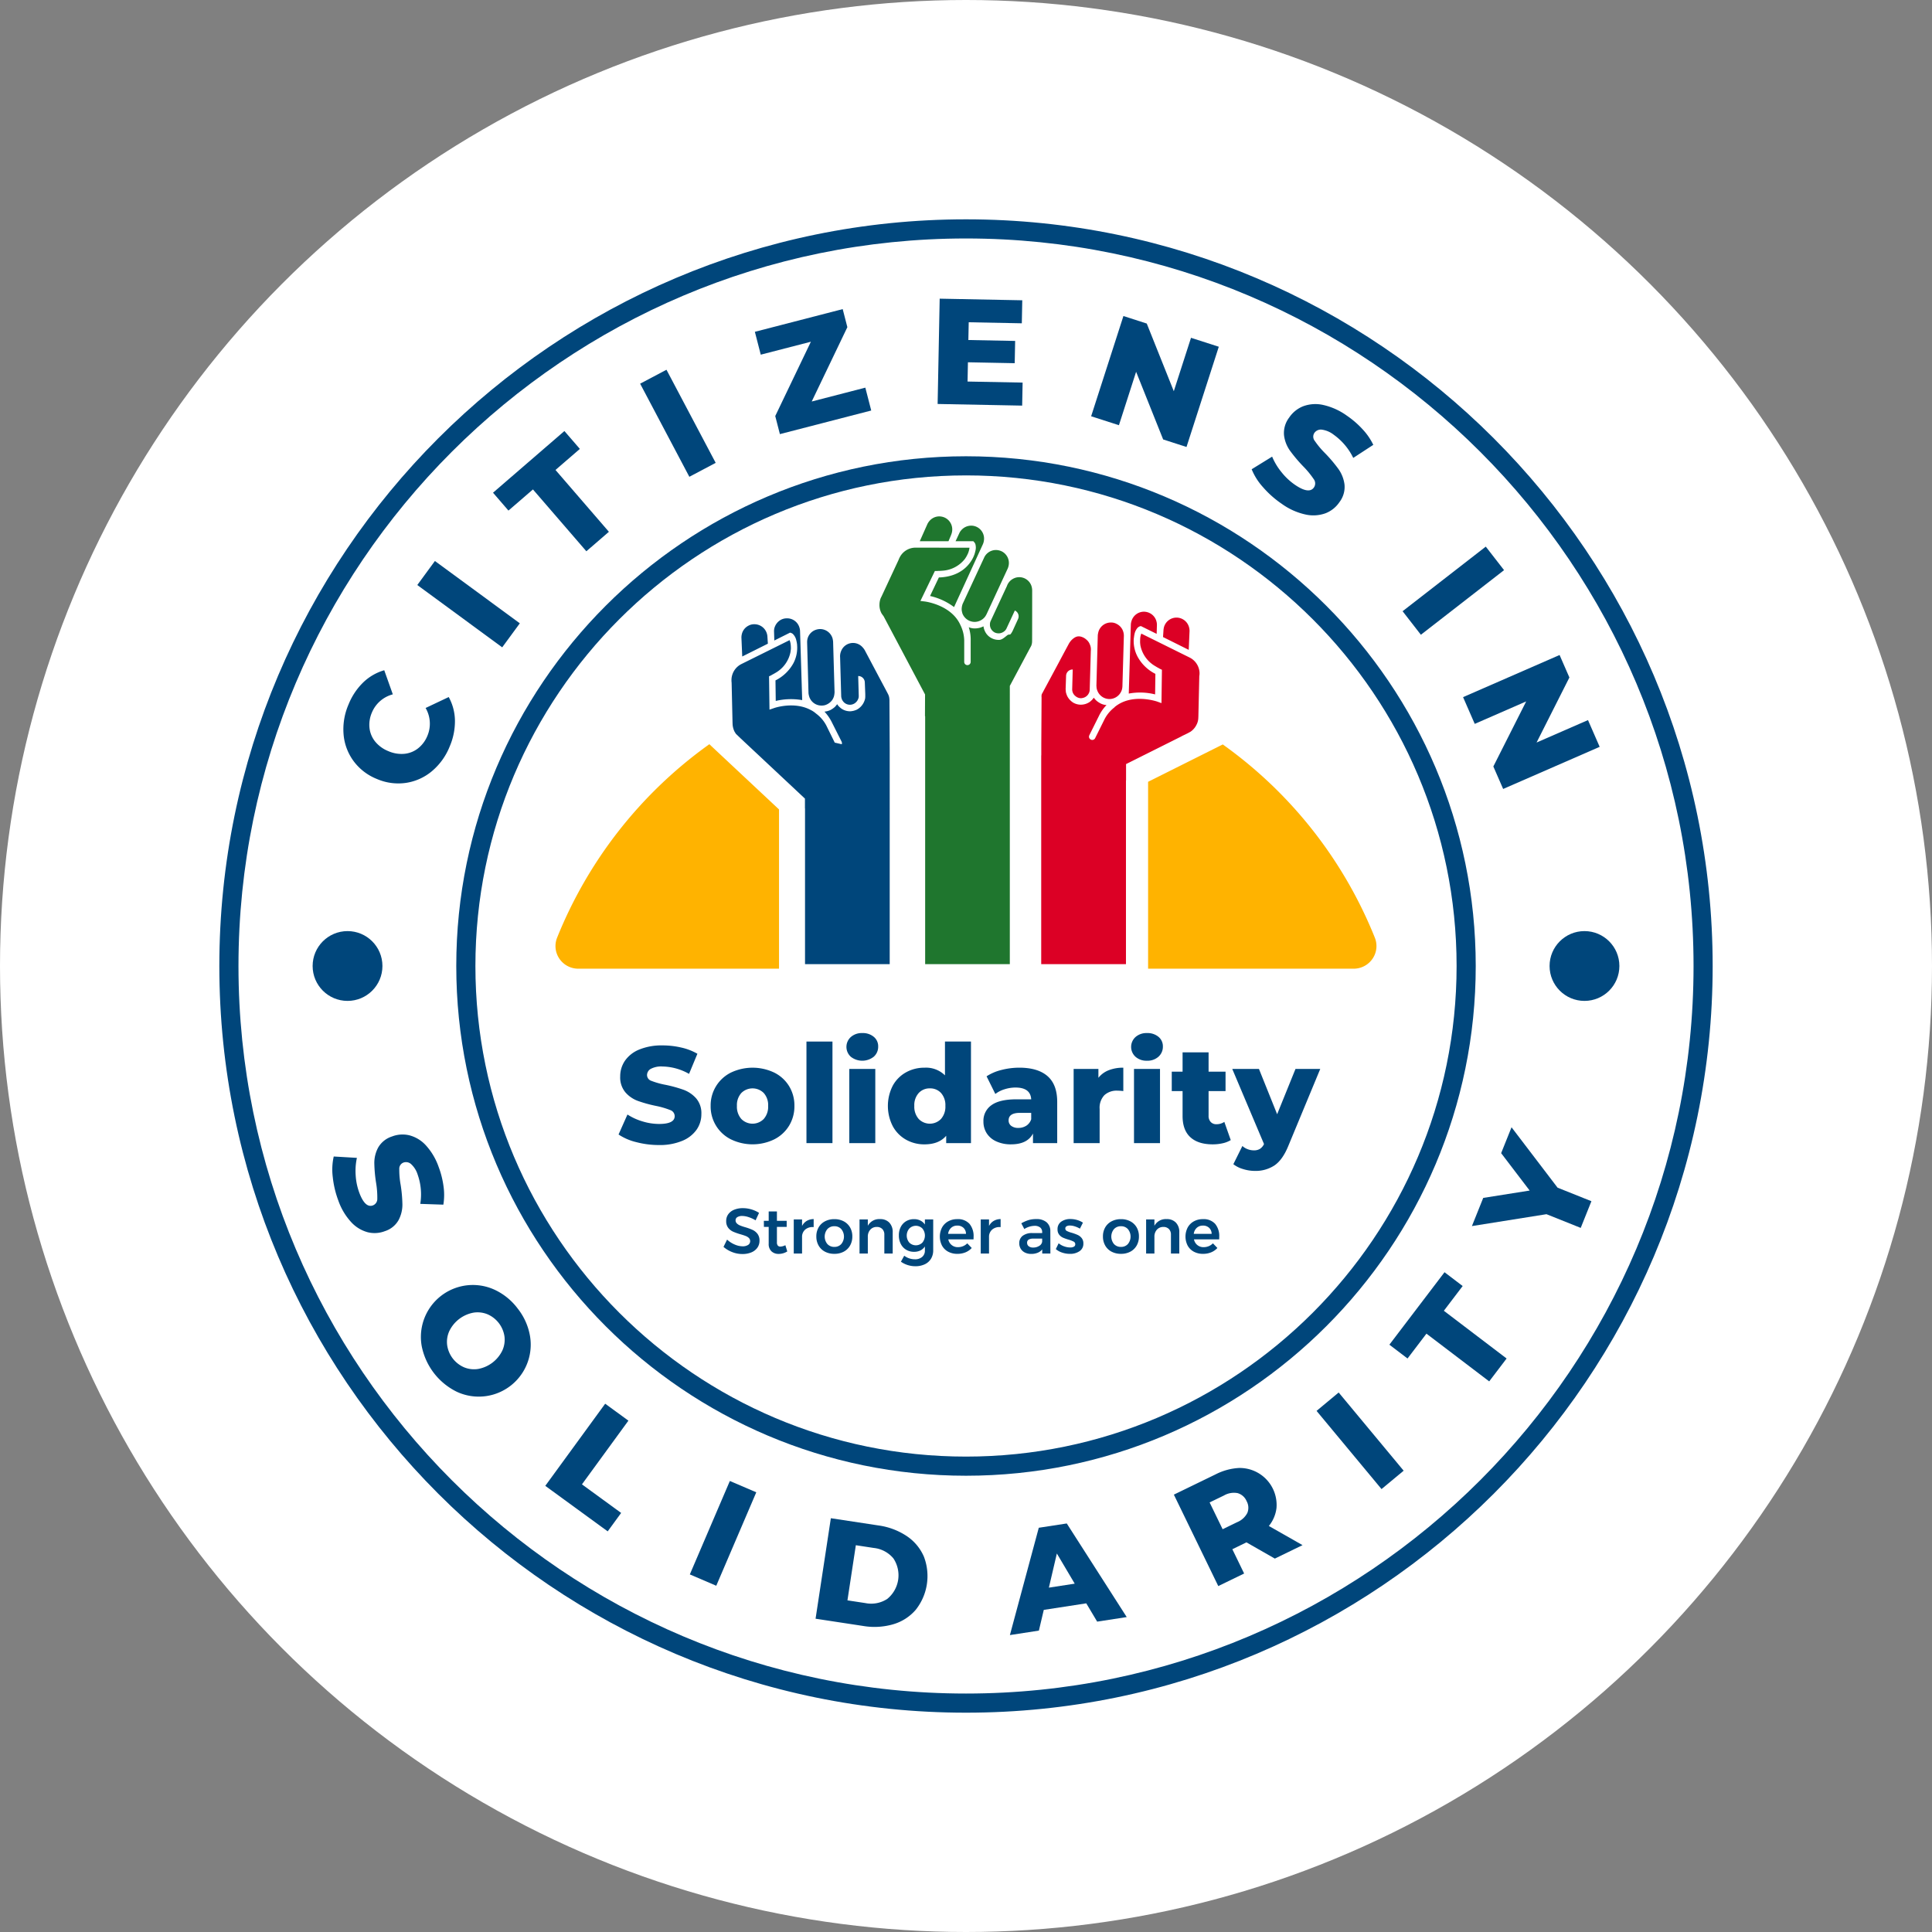 <svg xmlns="http://www.w3.org/2000/svg" width="636" height="636" viewBox="0 0 636 636"><rect x="0" y="0" width="636" height="636" fill="#808080" stroke="none"/><g id="Group_30" data-name="Group 30" transform="translate(2493 758)"><circle id="Ellipse_16" data-name="Ellipse 16" cx="318" cy="318" r="318" transform="translate(-2493 -758)" fill="#fff"></circle><g id="Artwork_2" data-name="Artwork 2" transform="translate(-2175 -440)"><g id="Group_21" data-name="Group 21" transform="translate(-245.796 -245.798)"><circle id="Ellipse_17" data-name="Ellipse 17" cx="164.651" cy="164.651" r="164.651" transform="translate(81.147 81.147)" fill="#fff"></circle><g id="Group_13" data-name="Group 13" transform="translate(37.195 298.886)"><path id="Path_50" data-name="Path 50" d="M12.578,114.726a19.637,19.637,0,0,1,.32-6.76l7.63.452a20.124,20.124,0,0,0-.407,5.722,19.82,19.82,0,0,0,1.205,5.779q1.916,5.1,4.466,4.143a2.255,2.255,0,0,0,1.448-2.2,28.643,28.643,0,0,0-.395-5.189,47.426,47.426,0,0,1-.586-6.52,10.65,10.65,0,0,1,1.265-5.127,8.075,8.075,0,0,1,4.552-3.649A9.6,9.6,0,0,1,37.834,101a11.184,11.184,0,0,1,5.4,3.3,20.6,20.6,0,0,1,4.211,7.128,28.779,28.779,0,0,1,1.594,6.347,19.863,19.863,0,0,1-.054,6.045l-7.6-.257a19.45,19.45,0,0,0-.846-9.589,7.782,7.782,0,0,0-2.228-3.553,2.5,2.5,0,0,0-2.492-.443,2.149,2.149,0,0,0-1.343,2.139,27.52,27.52,0,0,0,.437,5.1,46.1,46.1,0,0,1,.592,6.541,10.892,10.892,0,0,1-1.244,5.115,7.9,7.9,0,0,1-4.516,3.667,9.42,9.42,0,0,1-5.692.353,11.428,11.428,0,0,1-5.414-3.326,20.4,20.4,0,0,1-4.226-7.095A31.154,31.154,0,0,1,12.578,114.726Z" transform="translate(-12.435 -98.344)" fill="#00467b"></path><path id="Path_51" data-name="Path 51" d="M22.434,137.3A17.11,17.11,0,0,1,46.5,118.88a20.058,20.058,0,0,1,7.582,6.206,20.043,20.043,0,0,1,4.011,8.94,17.111,17.111,0,0,1-24.066,18.425A21.341,21.341,0,0,1,22.434,137.3Zm13.974,7.092a8.606,8.606,0,0,0,4.654.535A11.05,11.05,0,0,0,49,138.857a8.611,8.611,0,0,0,.7-4.633,9.427,9.427,0,0,0-5.578-7.289,8.608,8.608,0,0,0-4.654-.532,11.052,11.052,0,0,0-7.932,6.075,8.536,8.536,0,0,0-.7,4.627,9.4,9.4,0,0,0,5.578,7.289Z" transform="translate(6.97 -65.37)" fill="#00467b"></path><path id="Path_52" data-name="Path 52" d="M55.59,130.353l7.648,5.575L47.945,156.9l12.9,9.407-4.424,6.066L35.873,157.389Z" transform="translate(34.23 -39.348)" fill="#00467b"></path><path id="Path_53" data-name="Path 53" d="M64.96,138.856l8.7,3.727L60.485,173.346l-8.7-3.73Z" transform="translate(65.903 -22.418)" fill="#00467b"></path><path id="Path_54" data-name="Path 54" d="M70.654,142.955,86.3,145.333a22.227,22.227,0,0,1,9.335,3.5,15.526,15.526,0,0,1,5.644,6.76,17.867,17.867,0,0,1-2.665,17.489,15.459,15.459,0,0,1-7.4,4.774,22.137,22.137,0,0,1-9.951.562l-15.64-2.381ZM82.02,170.891a9.678,9.678,0,0,0,7.2-1.37,10.029,10.029,0,0,0,2.031-13.328,9.713,9.713,0,0,0-6.464-3.449l-5.907-.9-2.764,18.15Z" transform="translate(93.457 -14.257)" fill="#00467b"></path><path id="Path_55" data-name="Path 55" d="M112.149,169.824l-13.986,2.154L96.553,178.8l-9.544,1.472,9.509-35.327,9.212-1.415,19.738,30.817-9.73,1.5Zm-3.8-6.476-5.88-9.933-2.626,11.24Z" transform="translate(136.043 -13.106)" fill="#00467b"></path><path id="Path_56" data-name="Path 56" d="M128.947,161.917l-4.642,2.258,3.882,8-8.512,4.131-14.62-30.1,13.759-6.685a19.139,19.139,0,0,1,7.753-2.094A12.173,12.173,0,0,1,138.839,150.6a11.509,11.509,0,0,1-2.515,5.925l11.091,6.305-9.12,4.43Zm-2.871-16.2a6.528,6.528,0,0,0-4.522.763l-4.729,2.294,4.283,8.818,4.735-2.3a6.605,6.605,0,0,0,3.4-3.063A4.5,4.5,0,0,0,129,148.34,4.577,4.577,0,0,0,126.076,145.72Z" transform="translate(171.974 -25.271)" fill="#00467b"></path><path id="Path_57" data-name="Path 57" d="M120.76,135.17l7.28-6.051,21.389,25.741-7.283,6.051Z" transform="translate(203.243 -41.805)" fill="#00467b"></path><path id="Path_58" data-name="Path 58" d="M140.975,136.1l-6.227,8.178-5.973-4.543,18.15-23.857,5.973,4.546-6.191,8.145,20.659,15.712-5.731,7.534Z" transform="translate(219.201 -68.16)" fill="#00467b"></path><path id="Path_59" data-name="Path 59" d="M166.055,119.808l11.142,4.463-3.523,8.785L162.4,128.542l-24.541,3.912,3.721-9.272,15.287-2.423-9.386-12.311,3.419-8.521Z" transform="translate(237.286 -99.927)" fill="#00467b"></path></g><path id="Path_60" data-name="Path 60" d="M245.8,491.6C110.265,491.6,0,381.334,0,245.8S110.265,0,245.8,0,491.592,110.265,491.592,245.8,381.331,491.6,245.8,491.6Zm0-485.3C113.737,6.3,6.3,113.737,6.3,245.8S113.737,485.3,245.8,485.3,485.3,377.858,485.3,245.8,377.858,6.3,245.8,6.3Z" fill="#00467b"></path><path id="Path_61" data-name="Path 61" d="M193.877,361.678c-92.525,0-167.8-75.273-167.8-167.8s75.275-167.8,167.8-167.8,167.8,75.275,167.8,167.8S286.4,361.678,193.877,361.678Zm0-329.3c-89.052,0-161.5,72.449-161.5,161.5s72.449,161.5,161.5,161.5,161.5-72.449,161.5-161.5S282.93,32.376,193.877,32.376Z" transform="translate(51.92 51.92)" fill="#00467b"></path><g id="Group_14" data-name="Group 14" transform="translate(110.652 172.783)"><path id="Path_62" data-name="Path 62" d="M108.1,78.6v50.279h-64.6a5.967,5.967,0,0,1-5.563-8.166,143.321,143.321,0,0,1,48.6-62.3Z" transform="translate(-36.002 -56.479)" fill="#ffb300"></path><path id="Path_63" data-name="Path 63" d="M110.588,131.667h-66.1a7.494,7.494,0,0,1-6.227-3.323,7.375,7.375,0,0,1-.721-6.9A144.454,144.454,0,0,1,86.645,58.494l1-.727,22.941,21.476ZM87.41,61.643a141.463,141.463,0,0,0-47.1,60.921,4.319,4.319,0,0,0,.434,4.113,4.506,4.506,0,0,0,3.742,2H107.6V80.541Z" transform="translate(-36.994 -57.767)" fill="#ffb300"></path></g><g id="Group_15" data-name="Group 15" transform="translate(305.741 172.858)"><path id="Path_64" data-name="Path 64" d="M168.908,128.963H102.719V69.86L123.145,59.63l.272-.15,2.243-1.107A142.775,142.775,0,0,1,174.474,120.8,5.969,5.969,0,0,1,168.908,128.963Z" transform="translate(-101.223 -56.633)" fill="#ffb300"></path><path id="Path_65" data-name="Path 65" d="M169.906,131.617H102.219V70.094l24.583-12.3.73.529A143.922,143.922,0,0,1,176.857,121.4a7.367,7.367,0,0,1-.73,6.9A7.492,7.492,0,0,1,169.906,131.617Zm-64.7-2.991h64.7a4.514,4.514,0,0,0,3.742-2,4.334,4.334,0,0,0,.437-4.107,140.931,140.931,0,0,0-47.578-61.247L105.21,71.94Z" transform="translate(-102.219 -57.792)" fill="#ffb300"></path></g><g id="Group_16" data-name="Group 16" transform="translate(165.976 325.524)"><path id="Path_66" data-name="Path 66" d="M63.734,111.77a7.029,7.029,0,0,0-2.088-.377,2.935,2.935,0,0,0-1.6.377,1.189,1.189,0,0,0-.589,1.053,1.373,1.373,0,0,0,.41,1.014,3.15,3.15,0,0,0,1.032.673,15.9,15.9,0,0,0,1.687.577,18.86,18.86,0,0,1,2.45.882,4.361,4.361,0,0,1,1.627,1.3,3.587,3.587,0,0,1,.67,2.267,3.9,3.9,0,0,1-.724,2.342,4.563,4.563,0,0,1-2,1.522,7.562,7.562,0,0,1-2.91.523,9.151,9.151,0,0,1-3.359-.64,9.562,9.562,0,0,1-2.856-1.711l1.178-2.4a8.554,8.554,0,0,0,2.5,1.618,6.657,6.657,0,0,0,2.584.589,3.257,3.257,0,0,0,1.845-.455,1.481,1.481,0,0,0,.263-2.264,3.039,3.039,0,0,0-1.041-.664c-.416-.168-.993-.356-1.72-.568a19.5,19.5,0,0,1-2.435-.858,4.225,4.225,0,0,1-1.618-1.268,3.513,3.513,0,0,1-.673-2.24,3.737,3.737,0,0,1,.685-2.237,4.407,4.407,0,0,1,1.929-1.478,7.411,7.411,0,0,1,2.889-.523,9.711,9.711,0,0,1,2.824.419,9.531,9.531,0,0,1,2.489,1.134l-1.137,2.456A10.642,10.642,0,0,0,63.734,111.77Z" transform="translate(-55.491 -108.833)" fill="#00467b"></path><path id="Path_67" data-name="Path 67" d="M67.637,122.357a5.322,5.322,0,0,1-2.818.82,3.376,3.376,0,0,1-2.372-.849,3.243,3.243,0,0,1-.924-2.509v-5.545H59.95l-.021-2h1.594V109.19h2.71v3.087h3.212v2H64.233v5.064a1.616,1.616,0,0,0,.3,1.1,1.116,1.116,0,0,0,.879.326,3.936,3.936,0,0,0,1.6-.464Z" transform="translate(-46.655 -108.122)" fill="#00467b"></path><path id="Path_68" data-name="Path 68" d="M67.492,110.631a4.549,4.549,0,0,1,2.279-.6v2.644a3.7,3.7,0,0,0-2.782.811,3.121,3.121,0,0,0-1.038,2.465v5.42H63.221V110.138h2.731V112.3A4.037,4.037,0,0,1,67.492,110.631Z" transform="translate(-40.1 -106.444)" fill="#00467b"></path><path id="Path_69" data-name="Path 69" d="M74.727,110.755a5.2,5.2,0,0,1,2.079,2,5.843,5.843,0,0,1,.745,2.973,5.948,5.948,0,0,1-.745,3,5.187,5.187,0,0,1-2.079,2.016,6.438,6.438,0,0,1-3.078.712,6.526,6.526,0,0,1-3.108-.712,5.142,5.142,0,0,1-2.091-2.016,5.948,5.948,0,0,1-.745-3,5.843,5.843,0,0,1,.745-2.973,5.152,5.152,0,0,1,2.091-2,6.527,6.527,0,0,1,3.108-.715A6.439,6.439,0,0,1,74.727,110.755Zm-5.387,2.56a3.862,3.862,0,0,0,0,4.914,3.006,3.006,0,0,0,2.309.945,2.955,2.955,0,0,0,2.267-.945,3.862,3.862,0,0,0,0-4.914,2.955,2.955,0,0,0-2.267-.945A3.006,3.006,0,0,0,69.34,113.315Z" transform="translate(-35.153 -106.43)" fill="#00467b"></path><path id="Path_70" data-name="Path 70" d="M80.267,111.2a4.394,4.394,0,0,1,1.113,3.162v7.014H78.628v-6.215a2.54,2.54,0,0,0-.67-1.857,2.45,2.45,0,0,0-1.831-.685,2.77,2.77,0,0,0-2.151.927,3.388,3.388,0,0,0-.787,2.309v5.521H70.459V110.138H73.19v2.1a4.254,4.254,0,0,1,4.032-2.2A4.02,4.02,0,0,1,80.267,111.2Z" transform="translate(-25.689 -106.444)" fill="#00467b"></path><path id="Path_71" data-name="Path 71" d="M86.088,110.124v10.164a5.245,5.245,0,0,1-.724,2.782,4.751,4.751,0,0,1-2.058,1.828,7.067,7.067,0,0,1-3.1.64,8.233,8.233,0,0,1-4.747-1.493l1.092-1.971a5.776,5.776,0,0,0,3.508,1.175,3.516,3.516,0,0,0,2.4-.778,2.662,2.662,0,0,0,.891-2.121v-1.325a3.721,3.721,0,0,1-1.469,1.316,4.658,4.658,0,0,1-2.1.449,4.946,4.946,0,0,1-2.6-.682,4.643,4.643,0,0,1-1.765-1.911,6.07,6.07,0,0,1-.631-2.824,5.9,5.9,0,0,1,.631-2.782,4.657,4.657,0,0,1,1.765-1.881,5.024,5.024,0,0,1,2.6-.67,4.554,4.554,0,0,1,2.088.461,3.867,3.867,0,0,1,1.481,1.3v-1.678Zm-3.559,7.633a3.661,3.661,0,0,0,0-4.639,3.029,3.029,0,0,0-4.307.009,3.579,3.579,0,0,0,0,4.63,3.047,3.047,0,0,0,4.307,0Z" transform="translate(-17.064 -106.43)" fill="#00467b"></path><path id="Path_72" data-name="Path 72" d="M89.052,111.571a6.291,6.291,0,0,1,1.355,4.307c0,.365-.006.637-.021.817h-8.3a3.13,3.13,0,0,0,3.215,2.563,4.27,4.27,0,0,0,1.645-.326A4,4,0,0,0,88.325,118l1.475,1.531a5.7,5.7,0,0,1-2.049,1.43,6.918,6.918,0,0,1-2.677.5,6.262,6.262,0,0,1-3.036-.712,5.02,5.02,0,0,1-2.028-2.007,6.534,6.534,0,0,1,.012-5.955,5.138,5.138,0,0,1,2.028-2.025,6,6,0,0,1,2.958-.724A5.108,5.108,0,0,1,89.052,111.571Zm-1.143,3.3a2.732,2.732,0,0,0-.823-1.974,2.864,2.864,0,0,0-2.055-.736,2.9,2.9,0,0,0-2.007.724,3.207,3.207,0,0,0-1,1.986Z" transform="translate(-8.09 -106.43)" fill="#00467b"></path><path id="Path_73" data-name="Path 73" d="M88.072,110.631a4.529,4.529,0,0,1,2.276-.6v2.644a3.7,3.7,0,0,0-2.779.811,3.113,3.113,0,0,0-1.041,2.465v5.42H83.8V110.138h2.731V112.3A4.025,4.025,0,0,1,88.072,110.631Z" transform="translate(0.869 -106.444)" fill="#00467b"></path><path id="Path_74" data-name="Path 74" d="M95.6,121.372v-1.364a3.643,3.643,0,0,1-1.51,1.113,5.577,5.577,0,0,1-2.121.377,4.516,4.516,0,0,1-2.07-.452,3.323,3.323,0,0,1-1.376-1.25,3.39,3.39,0,0,1-.482-1.783,3,3,0,0,1,1.113-2.471,5.009,5.009,0,0,1,3.15-.909h3.278v-.3a1.9,1.9,0,0,0-.652-1.534,2.889,2.889,0,0,0-1.89-.544,6.482,6.482,0,0,0-3.338,1.05l-.987-1.887a12.3,12.3,0,0,1,2.4-1.062,8.794,8.794,0,0,1,2.53-.326,5.018,5.018,0,0,1,3.395,1.05,3.762,3.762,0,0,1,1.226,2.94l.021,7.349Zm-.966-2.53a1.935,1.935,0,0,0,.948-1.376v-1.008H92.741a3.072,3.072,0,0,0-1.606.326,1.165,1.165,0,0,0-.514,1.059,1.37,1.37,0,0,0,.538,1.137,2.287,2.287,0,0,0,1.457.419A3.553,3.553,0,0,0,94.631,118.842Z" transform="translate(9.313 -106.444)" fill="#00467b"></path><path id="Path_75" data-name="Path 75" d="M98.307,112.44a5.4,5.4,0,0,0-1.606-.272,2.165,2.165,0,0,0-1.1.242.8.8,0,0,0-.41.745.886.886,0,0,0,.514.808,8.118,8.118,0,0,0,1.627.6,15.947,15.947,0,0,1,1.935.706,3.6,3.6,0,0,1,1.31,1.029,2.75,2.75,0,0,1,.556,1.795,2.889,2.889,0,0,1-1.259,2.518,5.383,5.383,0,0,1-3.171.882,8.033,8.033,0,0,1-2.539-.41,5.945,5.945,0,0,1-2.1-1.164L93,118.006a5.563,5.563,0,0,0,1.807,1.017,6.044,6.044,0,0,0,2,.368,2.422,2.422,0,0,0,1.208-.263.852.852,0,0,0,.449-.787.952.952,0,0,0-.523-.882,9.644,9.644,0,0,0-1.7-.652,14.921,14.921,0,0,1-1.845-.658,3.347,3.347,0,0,1-1.238-.987,2.71,2.71,0,0,1-.526-1.732,2.933,2.933,0,0,1,1.205-2.533,5.068,5.068,0,0,1,3.036-.87,7.817,7.817,0,0,1,2.192.314,6.834,6.834,0,0,1,1.923.882L100,113.193A8.232,8.232,0,0,0,98.307,112.44Z" transform="translate(17.323 -106.458)" fill="#00467b"></path><path id="Path_76" data-name="Path 76" d="M106.271,110.755a5.2,5.2,0,0,1,2.079,2,5.843,5.843,0,0,1,.745,2.973,5.948,5.948,0,0,1-.745,3,5.187,5.187,0,0,1-2.079,2.016,6.438,6.438,0,0,1-3.078.712,6.526,6.526,0,0,1-3.108-.712,5.143,5.143,0,0,1-2.091-2.016,5.948,5.948,0,0,1-.745-3,5.844,5.844,0,0,1,.745-2.973,5.153,5.153,0,0,1,2.091-2,6.527,6.527,0,0,1,3.108-.715A6.439,6.439,0,0,1,106.271,110.755Zm-5.387,2.56a3.862,3.862,0,0,0,0,4.914,3.006,3.006,0,0,0,2.309.945,2.955,2.955,0,0,0,2.267-.945,3.862,3.862,0,0,0,0-4.914,2.955,2.955,0,0,0-2.267-.945A3.006,3.006,0,0,0,100.884,113.315Z" transform="translate(27.653 -106.43)" fill="#00467b"></path><path id="Path_77" data-name="Path 77" d="M111.81,111.2a4.394,4.394,0,0,1,1.113,3.162v7.014h-2.752v-6.215a2.54,2.54,0,0,0-.67-1.857,2.45,2.45,0,0,0-1.831-.685,2.77,2.77,0,0,0-2.151.927,3.388,3.388,0,0,0-.787,2.309v5.521H102V110.138h2.731v2.1a4.254,4.254,0,0,1,4.032-2.2A4.02,4.02,0,0,1,111.81,111.2Z" transform="translate(37.114 -106.444)" fill="#00467b"></path><path id="Path_78" data-name="Path 78" d="M116.088,111.571a6.291,6.291,0,0,1,1.355,4.307c0,.365-.006.637-.021.817h-8.294a3.13,3.13,0,0,0,3.212,2.563,4.3,4.3,0,0,0,1.648-.326,4.051,4.051,0,0,0,1.376-.933l1.472,1.531a5.7,5.7,0,0,1-2.049,1.43,6.907,6.907,0,0,1-2.677.5,6.262,6.262,0,0,1-3.036-.712,5.02,5.02,0,0,1-2.028-2.007,6.534,6.534,0,0,1,.012-5.955,5.139,5.139,0,0,1,2.028-2.025,6,6,0,0,1,2.958-.724A5.108,5.108,0,0,1,116.088,111.571Zm-1.143,3.3a2.732,2.732,0,0,0-.823-1.974,2.859,2.859,0,0,0-2.055-.736,2.9,2.9,0,0,0-2.007.724,3.206,3.206,0,0,0-1,1.986Z" transform="translate(45.739 -106.43)" fill="#00467b"></path></g><g id="Group_17" data-name="Group 17" transform="translate(168.591 97.789)"><path id="Path_79" data-name="Path 79" d="M104.625,36.134a4.109,4.109,0,0,0-1.795-.389,4.313,4.313,0,0,0-3.317,1.585,3.438,3.438,0,0,0-.571.9L97.715,40.86h5.833l.3.329a1.747,1.747,0,0,1,.389.658,4.258,4.258,0,0,1,0,2.213,12.073,12.073,0,0,1-.329,1.2l-.179.449a7.629,7.629,0,0,1-.326.718c-1.169,2.273-4.161,6.132-11.157,6.371h-.033l-2.9,6.1a20.792,20.792,0,0,1,7.9,3.649l9.509-20.728a4.2,4.2,0,0,0,.3-1.047A4.264,4.264,0,0,0,104.625,36.134Zm8.166,8.016A4.579,4.579,0,0,0,111,43.761a4.314,4.314,0,0,0-3.32,1.585,4.181,4.181,0,0,0-.568.927l-7,15.075a1.249,1.249,0,0,0-.12.3,4.805,4.805,0,0,0-.239,1.077,4.016,4.016,0,0,0,.033,1.2c.057.239.117.479.176.718a4.317,4.317,0,0,0,2.243,2.393,4.246,4.246,0,0,0,3.948-.209,4.372,4.372,0,0,0,.93-.718,4.03,4.03,0,0,0,.658-.9c.06-.09.09-.179.15-.269,0,0,6.966-15.045,7-15.1a5.374,5.374,0,0,0,.3-1.017A4.279,4.279,0,0,0,112.79,44.15ZM94.126,33.083a4.566,4.566,0,0,0-1.765-.389,4.267,4.267,0,0,0-3.317,1.585,4.642,4.642,0,0,0-.6.927L85.931,40.86h9.452L96.25,38.8v-.03a4.376,4.376,0,0,0,.3-1.017A4.3,4.3,0,0,0,94.126,33.083Zm28.538,22.433a4.251,4.251,0,0,0-4.011-2.812,4.667,4.667,0,0,0-1.1.15,4.775,4.775,0,0,0-1.645.867,4.457,4.457,0,0,0-1.259,1.795v.03l-5.381,11.575a2.506,2.506,0,0,0-.242,1.047v.389a2.944,2.944,0,0,0,1.648,2.393,3.138,3.138,0,0,0,1.463.239,3.1,3.1,0,0,0,1.738-.778,2.453,2.453,0,0,0,.568-.748l2.779-5.982a2.1,2.1,0,0,1,1.05,2.812l-1.8,3.948a.935.935,0,0,0-.15.3c-.147.209-.266.419-.416.628-.3.389-.658.09-1.08.389-.778.568-1.7,1.525-2.692,1.585h-.239a4.968,4.968,0,0,1-2.094-.449,4.845,4.845,0,0,1-2.273-2.094,5.961,5.961,0,0,1-.535-1.376l-.093-.538a10.035,10.035,0,0,1-1.017.419,6.518,6.518,0,0,1-1.881.269,4.931,4.931,0,0,1-1.947-.389,13.127,13.127,0,0,1,.628,4.367v7.029a1.072,1.072,0,0,1-1.077,1.077,1.049,1.049,0,0,1-1.047-1.077V73.522a12.047,12.047,0,0,0-1.226-5c-2.9-6.58-11.276-7.747-11.692-7.807l-1.5-.179L90.9,50.67h.688c.179,0,.329-.03.511-.03.416,0,.837-.03,1.193-.06a10.181,10.181,0,0,0,7.537-3.948c.09-.15.182-.3.272-.419a8.424,8.424,0,0,0,.535-.987,5.2,5.2,0,0,0,.392-.987,6.827,6.827,0,0,0,.266-1.226l-17.734-.03a5.861,5.861,0,0,0-5.025,2.812,8.116,8.116,0,0,0-.6,1.256l-5.56,11.934-.3.6a6.128,6.128,0,0,0-.416,2.213,5.673,5.673,0,0,0,.748,2.931l.628.867L86.083,88.327l1.585,2.991-.03,7.149h.06v81.625h27.873V88.567h-.03l.15-.3,6.67-12.5c.09-.15.179-.329.272-.508a4.031,4.031,0,0,0,.269-1.5c.027-.03.027-16.78.027-16.78A4.994,4.994,0,0,0,122.664,55.516Z" transform="translate(-23.94 -32.694)" fill="#1f762e"></path><path id="Path_80" data-name="Path 80" d="M78.938,48.045A3.919,3.919,0,0,0,78.755,47a4.223,4.223,0,0,0-4.244-3.081,4.131,4.131,0,0,0-1.768.419,4.45,4.45,0,0,0-2.273,2.9,4.368,4.368,0,0,0-.09,1.077l.09,2.9,5.2-2.6.419.15a1.536,1.536,0,0,1,.631.449,4.131,4.131,0,0,1,.984,1.944,9.826,9.826,0,0,1,.239,1.226,2.574,2.574,0,0,1,.03.479,6.256,6.256,0,0,1,.03.778,10.85,10.85,0,0,1-1.253,5.055,13.665,13.665,0,0,1-5.9,5.653l.09,6.76a21.631,21.631,0,0,1,8.707-.269ZM89.822,51.6a7.182,7.182,0,0,0-.179-1.077A4.293,4.293,0,0,0,85.4,47.446a4.691,4.691,0,0,0-1.765.449,4.2,4.2,0,0,0-2.363,3.769v.209l.449,16.6c0,.12.03.239.03.329a7.872,7.872,0,0,0,.269,1.077,4.969,4.969,0,0,0,.571,1.047,4.081,4.081,0,0,0,.476.538,4.235,4.235,0,0,0,3.081,1.167,3.7,3.7,0,0,0,1.768-.449,4.44,4.44,0,0,0,1.675-1.466,4.91,4.91,0,0,0,.508-1.107,6.035,6.035,0,0,0,.179-1.077c0-.09.027-.209.027-.3C90.3,68.234,89.822,51.634,89.822,51.6ZM68.2,50.019v-.03a4.04,4.04,0,0,0-.179-1.047A4.283,4.283,0,0,0,63.8,45.861a3.809,3.809,0,0,0-1.795.449,4.2,4.2,0,0,0-2.243,2.871,4.633,4.633,0,0,0-.12,1.107l.269,6.191,8.438-4.217Zm40.17,21a4.213,4.213,0,0,0-.03-.6,4.017,4.017,0,0,0-.386-1.466s-.272-.538-.748-1.436c-1.974-3.679-6.972-13.131-6.972-13.131a6.02,6.02,0,0,0-.924-1.167,4.2,4.2,0,0,0-6.823,1.406,4.435,4.435,0,0,0-.359,2.154v.03l.359,12.742a2.83,2.83,0,0,0,.269,1.077l.03.15c.06.06.09.12.12.15a2.814,2.814,0,0,0,3.981.987,3.054,3.054,0,0,0,1.193-1.466,2.186,2.186,0,0,0,.182-.9v-.209l-.182-6.431A2.159,2.159,0,0,1,100.261,65l.15,3.858v.808a5.359,5.359,0,0,1-.06.718,5.692,5.692,0,0,1-.535,1.406,5.257,5.257,0,0,1-1.977,2.064c-.06.03-.147.09-.206.12a5.858,5.858,0,0,1-2.1.538,4.988,4.988,0,0,1-2.958-.867,6.974,6.974,0,0,1-1.11-1.017c-.09-.15-.209-.3-.3-.449-.236.3-.479.6-.718.867a7.544,7.544,0,0,1-1.555,1.077,6.048,6.048,0,0,1-1.914.508,14.538,14.538,0,0,1,2.486,3.619l3.168,6.281a1.36,1.36,0,0,1,.06.837l-2.333-.538-2.782-5.653A11.59,11.59,0,0,0,84.2,75.263a7.908,7.908,0,0,0-1.8-1.2c-5.324-2.841-11.752-.718-12.114-.568l-1.406.479L68.735,63l.6-.269.446-.269c.362-.179.718-.389,1.077-.6A10.149,10.149,0,0,0,75.8,54.984c.03-.179.03-.359.06-.479a4.828,4.828,0,0,0,.06-1.107,9.737,9.737,0,0,0-.09-1.077,5.48,5.48,0,0,0-.332-1.226L59.642,58.962a5.942,5.942,0,0,0-3.257,4.786,7.1,7.1,0,0,0,.03,1.376l.3,13.161.03.688a6.625,6.625,0,0,0,.6,2.183c.15.269.329.538.479.778L59.346,83.4l21.206,19.861v3.23h.027v51.266h27.876V87.5Z" transform="translate(-56.365 -10.357)" fill="#00467b"></path><path id="Path_81" data-name="Path 81" d="M128.438,46.535a4.233,4.233,0,0,0-2.273-2.9,4.425,4.425,0,0,0-1.768-.449,4.279,4.279,0,0,0-4.214,3.081,4.431,4.431,0,0,0-.212,1.077l-.688,22.792a20.433,20.433,0,0,1,8.674.269l.09-6.76a13.559,13.559,0,0,1-5.862-5.653,10.939,10.939,0,0,1-1.283-5.055,6.768,6.768,0,0,1,.03-.808,2.309,2.309,0,0,1,.06-.449,9.21,9.21,0,0,1,.206-1.226,4.414,4.414,0,0,1,.987-1.974,2.428,2.428,0,0,1,.658-.449l.422-.12,5.2,2.572.087-2.871v-.03A4.164,4.164,0,0,0,128.438,46.535Zm-10.89,3.529a4.213,4.213,0,0,0-2.273-2.871,3.589,3.589,0,0,0-1.762-.449,4.261,4.261,0,0,0-4.22,3.081,9.479,9.479,0,0,0-.206,1.047c0,.06-.452,16.63-.452,16.63a1.227,1.227,0,0,0,.03.329,3.387,3.387,0,0,0,.179,1.077,4.685,4.685,0,0,0,.508,1.077,4.3,4.3,0,0,0,1.675,1.5,4.4,4.4,0,0,0,1.768.449,4.284,4.284,0,0,0,3.048-1.167,3.87,3.87,0,0,0,.479-.538,4.614,4.614,0,0,0,.6-1.077,4.1,4.1,0,0,0,.242-1.047c0-.12.03-.209.03-.329l.476-16.6v-.03A4.4,4.4,0,0,0,117.548,50.065Zm21.625-1.585a4.294,4.294,0,0,0-4.035-3.35,4.293,4.293,0,0,0-4.247,3.081,6.084,6.084,0,0,0-.179,1.047v.03l-.15,2.243,8.462,4.217.269-6.191A4.4,4.4,0,0,0,139.173,48.479Zm.12,9.781-15.879-7.866a5.478,5.478,0,0,0-.329,1.2,10.666,10.666,0,0,0-.063,1.077,6.934,6.934,0,0,0,.03,1.107c.033.179.033.329.063.508a10.123,10.123,0,0,0,4.992,6.879,10.939,10.939,0,0,0,1.05.6,2.8,2.8,0,0,0,.416.239l.628.3-.15,10.977-1.4-.508c-.392-.12-8.4-2.812-13.971,1.765l-.12.15a11.693,11.693,0,0,0-3.2,3.8l-3.138,6.311a1.05,1.05,0,0,1-1.436.479,1.063,1.063,0,0,1-.6-.957,1.6,1.6,0,0,1,.12-.479l3.141-6.311a13.78,13.78,0,0,1,2.515-3.619,4.7,4.7,0,0,1-1.917-.508,3.8,3.8,0,0,1-.568-.329.029.029,0,0,1-.03-.03h-.03a5.256,5.256,0,0,1-.927-.718,6.489,6.489,0,0,1-.718-.837,4.528,4.528,0,0,1-.326.419,3.183,3.183,0,0,1-.392.449h-.03a3.785,3.785,0,0,1-.658.568,5.155,5.155,0,0,1-2.991.867,5,5,0,0,1-2.064-.508c-.09-.03-.15-.09-.239-.12a5.465,5.465,0,0,1-1.974-2.064,4.584,4.584,0,0,1-.329-.808,4.53,4.53,0,0,1-.176-.6,5.833,5.833,0,0,1-.06-.748,1.227,1.227,0,0,1-.03-.329l.147-4.337a2.135,2.135,0,0,1,2.186-2.064l-.179,6.61a3.188,3.188,0,0,0,.179.927,2.986,2.986,0,0,0,.9,1.226h.027a2.611,2.611,0,0,0,.3.239,2.912,2.912,0,0,0,1.406.449,2.459,2.459,0,0,0,.658-.09h.03a2.9,2.9,0,0,0,1.857-1.316,3.281,3.281,0,0,1,.176-.329,2.8,2.8,0,0,0,.239-1.077l.362-12.742v-.03a4.051,4.051,0,0,0-.332-2.154,3.716,3.716,0,0,0-1.1-1.525,4.447,4.447,0,0,0-.927-.658c-1.618-.808-2.665-.479-3.921.718a5.888,5.888,0,0,0-.927,1.226s-1.582,2.931-3.377,6.311c-1.8,3.35-3.832,7.149-4.759,8.853-.3.568-.476.9-.476.9-.242.479-.362.508-.392.987a2.007,2.007,0,0,0,0,.6l-.09,15.434v3.709l-.027.03v68.7h27.9V98.729h.03V93.345l18.308-9.153v-.03l1.971-.957.93-.508a5.811,5.811,0,0,0,1.971-2.273,5.137,5.137,0,0,0,.6-2.154l.03-.688.3-13.19a5.185,5.185,0,0,0,.063-1.376A5.9,5.9,0,0,0,139.293,58.26Z" transform="translate(11.502 -11.809)" fill="#dc0025"></path></g><g id="Group_18" data-name="Group 18" transform="translate(131.414 267.875)"><rect id="Rectangle_6" data-name="Rectangle 6" width="8.56" height="33.432" transform="translate(61.862 2.795)" fill="#00467b"></rect><path id="Path_82" data-name="Path 82" d="M49.8,122.77a18.185,18.185,0,0,1-5.859-2.521l2.931-6.577a18.964,18.964,0,0,0,4.908,2.252,18.693,18.693,0,0,0,5.5.855q5.137,0,5.139-2.569a2.13,2.13,0,0,0-1.466-2,26.93,26.93,0,0,0-4.708-1.376,44.614,44.614,0,0,1-5.949-1.642,10.028,10.028,0,0,1-4.1-2.818,7.616,7.616,0,0,1-1.711-5.225,9.056,9.056,0,0,1,1.576-5.2,10.551,10.551,0,0,1,4.711-3.673,19.372,19.372,0,0,1,7.681-1.352,27,27,0,0,1,6.126.7,18.782,18.782,0,0,1,5.318,2.049l-2.749,6.622a18.363,18.363,0,0,0-8.74-2.432,7.328,7.328,0,0,0-3.876.79,2.359,2.359,0,0,0-1.214,2.049,2.03,2.03,0,0,0,1.442,1.893,26.051,26.051,0,0,0,4.639,1.3,43.928,43.928,0,0,1,5.97,1.648,10.285,10.285,0,0,1,4.1,2.791,7.458,7.458,0,0,1,1.735,5.2,8.875,8.875,0,0,1-1.576,5.136,10.738,10.738,0,0,1-4.732,3.673,19.155,19.155,0,0,1-7.66,1.376,29.137,29.137,0,0,1-7.433-.948" transform="translate(-43.936 -86.859)" fill="#00467b"></path><path id="Path_83" data-name="Path 83" d="M71.557,110.243a6.088,6.088,0,0,0,1.442-4.3,5.944,5.944,0,0,0-1.442-4.235,5.224,5.224,0,0,0-7.391,0,5.944,5.944,0,0,0-1.442,4.235,6.088,6.088,0,0,0,1.442,4.3,5.168,5.168,0,0,0,7.391,0m-10.771,6.736a12.069,12.069,0,0,1-6.712-11.04,12.035,12.035,0,0,1,6.691-10.971,16.616,16.616,0,0,1,14.216,0,11.97,11.97,0,0,1,4.908,4.463,12.15,12.15,0,0,1,1.759,6.508,12.274,12.274,0,0,1-1.759,6.535,12.086,12.086,0,0,1-4.908,4.5,16.348,16.348,0,0,1-14.2,0" transform="translate(-23.751 -81.969)" fill="#00467b"></path><path id="Path_84" data-name="Path 84" d="M69.962,101.365h8.56v24.422h-8.56Zm.5-4.008a4.373,4.373,0,0,1,0-6.491,5.424,5.424,0,0,1,3.784-1.307A5.612,5.612,0,0,1,78.029,90.8a4,4,0,0,1,1.442,3.177,4.37,4.37,0,0,1-1.442,3.356,6.1,6.1,0,0,1-7.57.024" transform="translate(6.001 -89.559)" fill="#00467b"></path><path id="Path_85" data-name="Path 85" d="M91.064,115.974a6.088,6.088,0,0,0,1.442-4.3,5.989,5.989,0,0,0-1.421-4.235,4.776,4.776,0,0,0-3.67-1.531,4.846,4.846,0,0,0-3.694,1.531,5.931,5.931,0,0,0-1.442,4.235,6.074,6.074,0,0,0,1.442,4.3,5.111,5.111,0,0,0,7.343,0m9.867-25.481v33.434H92.774V121.5q-2.387,2.836-7.164,2.836a12.142,12.142,0,0,1-6.081-1.552,11.232,11.232,0,0,1-4.349-4.439,14.651,14.651,0,0,1,0-13.316,11.107,11.107,0,0,1,4.349-4.391A12.283,12.283,0,0,1,85.611,99.1a8.864,8.864,0,0,1,6.76,2.521V90.493Z" transform="translate(15.088 -87.699)" fill="#00467b"></path><path id="Path_86" data-name="Path 86" d="M98.2,112.475a4.028,4.028,0,0,0,1.621-2.118v-2.118H96.126q-3.742,0-3.739,2.477a2.182,2.182,0,0,0,.855,1.8,3.7,3.7,0,0,0,2.342.676,4.746,4.746,0,0,0,2.614-.721m6.984-16.334q3.2,2.773,3.2,8.492V118.2h-7.974v-3.156Q98.558,118.6,93.2,118.6a11.276,11.276,0,0,1-4.911-.99,7.291,7.291,0,0,1-3.132-2.68,7.106,7.106,0,0,1-1.059-3.852,6.249,6.249,0,0,1,2.659-5.384q2.656-1.916,8.2-1.914H99.82Q99.6,99.9,94.639,99.9a11.92,11.92,0,0,0-3.559.562,9.505,9.505,0,0,0-3.066,1.555l-2.883-5.812a15.946,15.946,0,0,1,4.935-2.1,23.556,23.556,0,0,1,5.833-.742q6.084,0,9.284,2.77" transform="translate(36.024 -81.969)" fill="#00467b"></path><path id="Path_87" data-name="Path 87" d="M105.58,94.2a12.943,12.943,0,0,1,4.8-.832v7.7a16.962,16.962,0,0,0-1.938-.138,5.966,5.966,0,0,0-4.3,1.487,6.029,6.029,0,0,0-1.555,4.552V118.2h-8.56V93.775h8.154V96.7a7.988,7.988,0,0,1,3.4-2.5" transform="translate(55.789 -81.969)" fill="#00467b"></path><path id="Path_88" data-name="Path 88" d="M101.3,101.365h8.56v24.422H101.3Zm.494-4.008a4.38,4.38,0,0,1,0-6.491,5.432,5.432,0,0,1,3.787-1.307,5.6,5.6,0,0,1,3.784,1.241,4,4,0,0,1,1.442,3.177,4.37,4.37,0,0,1-1.442,3.356,5.362,5.362,0,0,1-3.784,1.328,5.43,5.43,0,0,1-3.787-1.3" transform="translate(68.386 -89.559)" fill="#00467b"></path><path id="Path_89" data-name="Path 89" d="M124.244,120.562a8.581,8.581,0,0,1-2.635,1.038,14.71,14.71,0,0,1-3.314.362q-4.778,0-7.343-2.345t-2.566-6.984v-8.2h-3.562v-6.4h3.562v-6.35h8.56v6.35h5.584v6.4h-5.584v8.109a2.865,2.865,0,0,0,.7,2.049,2.433,2.433,0,0,0,1.869.745,4.534,4.534,0,0,0,2.614-.766Z" transform="translate(77.292 -85.328)" fill="#00467b"></path><path id="Path_90" data-name="Path 90" d="M140.452,93.506l-10.543,25.412q-1.848,4.5-4.5,6.332a11.21,11.21,0,0,1-6.488,1.825,13.053,13.053,0,0,1-3.9-.61,9.4,9.4,0,0,1-3.177-1.6l2.973-5.994a5.152,5.152,0,0,0,1.735,1.059,5.778,5.778,0,0,0,2.049.383,3.7,3.7,0,0,0,2.007-.5,3.775,3.775,0,0,0,1.328-1.576L111.481,93.506h8.788l5.991,14.913L132.3,93.506Z" transform="translate(90.549 -81.7)" fill="#00467b"></path></g><g id="Group_19" data-name="Group 19" transform="translate(30.712 234.309)"><circle id="Ellipse_18" data-name="Ellipse 18" cx="11.489" cy="11.489" r="11.489" transform="translate(407.194)" fill="#00467b"></circle><circle id="Ellipse_19" data-name="Ellipse 19" cx="11.489" cy="11.489" r="11.489" fill="#00467b"></circle></g><g id="Group_20" data-name="Group 20" transform="translate(40.82 26.115)"><path id="Path_91" data-name="Path 91" d="M42.776,82.877a17.213,17.213,0,0,1-8.536,3.829,17.714,17.714,0,0,1-9.547-1.289,17.656,17.656,0,0,1-7.648-5.859,17.178,17.178,0,0,1-3.311-8.749A20.469,20.469,0,0,1,15.36,60.89a21.01,21.01,0,0,1,4.84-7.265,16.545,16.545,0,0,1,6.915-4l2.821,7.932a10.271,10.271,0,0,0-6.885,5.988,10.1,10.1,0,0,0-.787,5.121,8.622,8.622,0,0,0,1.914,4.5,10.764,10.764,0,0,0,4.313,3.1,10.752,10.752,0,0,0,5.246.867,8.612,8.612,0,0,0,4.537-1.819,10.112,10.112,0,0,0,3.072-4.167,10.262,10.262,0,0,0-.616-9.1l7.609-3.6a16.484,16.484,0,0,1,2.049,7.717,21,21,0,0,1-1.732,8.56A20.564,20.564,0,0,1,42.776,82.877Z" transform="translate(-13.648 72.699)" fill="#00467b"></path><path id="Path_92" data-name="Path 92" d="M21.787,45.515l5.8-7.911L55.541,58.117l-5.8,7.905Z" transform="translate(2.558 48.756)" fill="#00467b"></path><path id="Path_93" data-name="Path 93" d="M43.265,42.524,35.2,49.485,30.122,43.6l23.5-20.3,5.085,5.883-8.022,6.93L68.267,56.469l-7.421,6.41Z" transform="translate(19.154 20.278)" fill="#00467b"></path><path id="Path_94" data-name="Path 94" d="M46.313,21.14l8.671-4.585,16.2,30.652-8.671,4.585Z" transform="translate(51.391 6.847)" fill="#00467b"></path><path id="Path_95" data-name="Path 95" d="M95.305,35.735l1.941,7.531L67.18,51.034l-1.531-5.949L77.38,20.621l-16.5,4.259L58.94,17.355,87.854,9.88l1.534,5.949L77.655,40.3Z" transform="translate(76.532 -6.443)" fill="#00467b"></path><path id="Path_96" data-name="Path 96" d="M107.033,36.359l-.15,7.579L79.055,43.4l.676-34.666,27.186.532-.147,7.576L89.29,16.5l-.117,5.847,15.4.3-.144,7.328-15.4-.3-.123,6.341Z" transform="translate(116.581 -8.731)" fill="#00467b"></path><path id="Path_97" data-name="Path 97" d="M137.976,20.752l-10.63,33-7.684-2.477L110.758,29,105.1,46.585l-9.147-2.943,10.627-33,7.684,2.477,8.9,22.274,5.665-17.581Z" transform="translate(150.218 -4.926)" fill="#00467b"></path><path id="Path_98" data-name="Path 98" d="M117.369,47.7a19.966,19.966,0,0,1-3.751-5.922l6.736-4.155a20.577,20.577,0,0,0,3.063,5.088,20.394,20.394,0,0,0,4.457,4.187q4.662,3.185,6.254.852a2.332,2.332,0,0,0-.087-2.725,29.753,29.753,0,0,0-3.419-4.167,48.851,48.851,0,0,1-4.379-5.183,10.983,10.983,0,0,1-1.974-5.1,8.338,8.338,0,0,1,1.687-5.8,9.944,9.944,0,0,1,4.657-3.751,11.646,11.646,0,0,1,6.55-.41,21.3,21.3,0,0,1,7.81,3.535,29.626,29.626,0,0,1,5.127,4.436,20.421,20.421,0,0,1,3.556,5.16l-6.6,4.3a20.167,20.167,0,0,0-6.425-7.63,8.1,8.1,0,0,0-4.005-1.684,2.594,2.594,0,0,0-2.375,1.1,2.224,2.224,0,0,0,.138,2.611,28.241,28.241,0,0,0,3.4,4.065,48.045,48.045,0,0,1,4.4,5.2,11.336,11.336,0,0,1,1.989,5.079,8.2,8.2,0,0,1-1.654,5.8,9.753,9.753,0,0,1-4.615,3.688,11.841,11.841,0,0,1-6.571.4,21.024,21.024,0,0,1-7.8-3.506A32.02,32.02,0,0,1,117.369,47.7Z" transform="translate(185.398 14.38)" fill="#00467b"></path><path id="Path_99" data-name="Path 99" d="M157.612,36.021l6.018,7.744L136.247,65.037l-6.018-7.75Z" transform="translate(218.471 45.604)" fill="#00467b"></path><path id="Path_100" data-name="Path 100" d="M181.854,78.18,150.081,92.047l-3.23-7.4,10.81-21.416-16.932,7.394-3.843-8.806L168.658,47.95l3.23,7.4L161.082,76.763l16.929-7.388Z" transform="translate(231.721 69.356)" fill="#00467b"></path></g></g></g></g></svg>